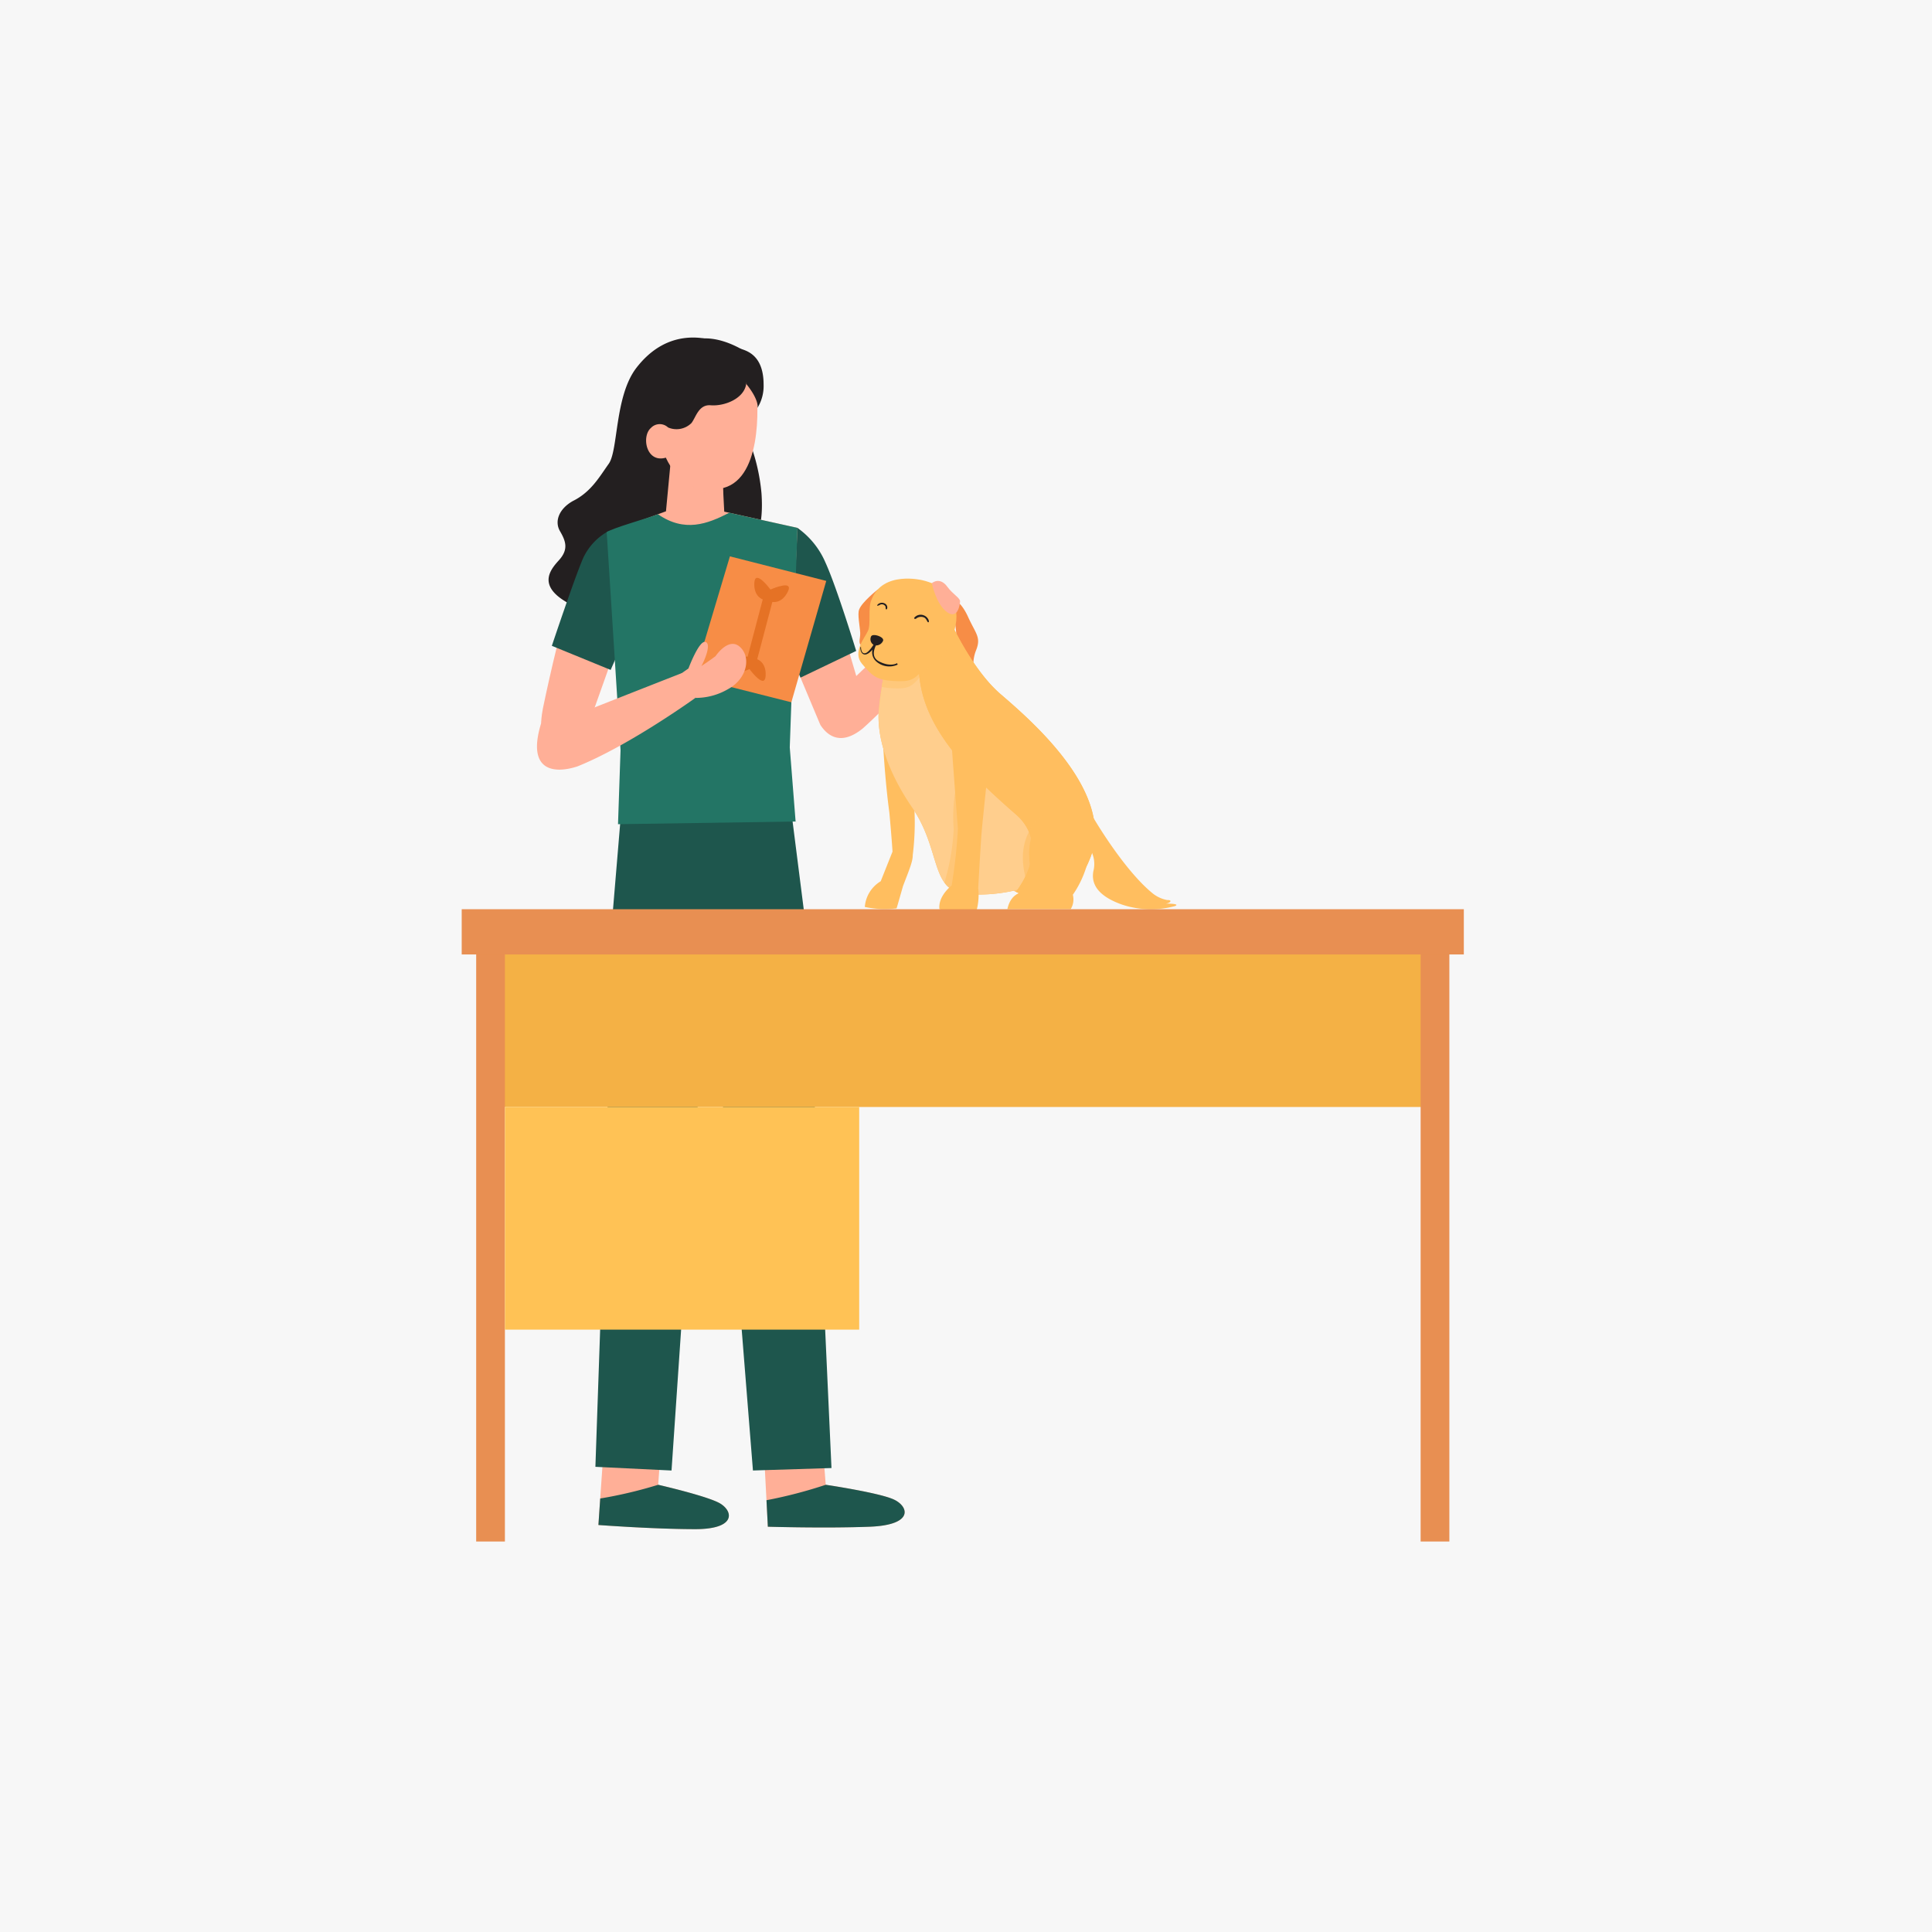 <svg xmlns="http://www.w3.org/2000/svg" xmlns:xlink="http://www.w3.org/1999/xlink" width="269" height="269" viewBox="0 0 269 269"><defs><clipPath id="a"><rect width="210" height="174.131" fill="none"/></clipPath><clipPath id="c"><rect width="6.835" height="5.838" transform="translate(63.885 16.1)" fill="none"/></clipPath><clipPath id="d"><rect width="9.768" height="12.863" transform="translate(111.197 65.093)" fill="none"/></clipPath><clipPath id="e"><rect width="5.1" height="19.163" transform="translate(101.495 58.363)" fill="none"/></clipPath><clipPath id="f"><rect width="9.99" height="10.078" transform="translate(92.774 38.771)" fill="none"/></clipPath></defs><g transform="translate(-1171 -3368)"><rect width="269" height="269" transform="translate(1171 3368)" fill="#f7f7f7"/><g transform="translate(98 -888)"><g transform="translate(1103 4303)"><g clip-path="url(#a)"><g clip-path="url(#a)"><path d="M120.965,64.464c.083.583,5,9.171,9.417,12.835a4.579,4.579,0,0,0,2.135,1.019c.844-.031.375.5-.344.5s2.469-.087,1.406.344a12.706,12.706,0,0,1-7.374-.219c-2.907-1.031-4.365-2.559-3.969-4.656a3.954,3.954,0,0,0-.563-3.219" fill="#ffbe5f"/><path d="M93.207,54.644l-.267,1.661s.267,5.288.886,9.809c.333,3.617.443,5.457.443,5.457L92.624,75.7a4.573,4.573,0,0,0-2.213,3.58,13.522,13.522,0,0,0,4.426.2s.5-1.718.892-3.108c.929-2.424,1.357-3.424,1.357-4.316a36.656,36.656,0,0,0,0-9.031,19.874,19.874,0,0,0-3.879-8.388" fill="#ffbe5f"/><path d="M72.951,2.5A7.761,7.761,0,0,0,70.333.738c-1.548-.6-7.242-2.443-11.806,3.585-2.946,3.97-2.442,11.385-3.766,13.245s-2.475,3.941-5,5.192c-1.9,1.067-2.6,2.8-1.792,4.193s1.23,2.537-.158,4.064-3.753,4.366,4.29,7.274,19.725-8.723,19.725-8.723,4.84,1.5,4.2-7.875a26.912,26.912,0,0,0-1.744-7.4Z" fill="#231f20"/><path d="M57.2,29.712l-2.44-2.626s-2.873,1.459-4.925,7.67-4.186,16.6-4.186,16.6-1.692,7.111,2.624,7.4c2.7-.588,2.812-2.438,2.812-2.438l7.038-19.772Z" fill="#ffaf97"/><path d="M55.492,29.053c-.011-.046-.731-2.125-.731-2.125a8.2,8.2,0,0,0-3.566,3.781c-1.156,2.625-4.359,12.212-4.359,12.212l8.187,3.355.9-2.06s.688-10.574-.427-15.163" fill="#1e564d"/><path d="M79.648,27.283l1.39-.78S84.451,29.121,86,35.447s3.852,13.759,3.852,13.759l-5.643,4.7L76.835,36.333Z" fill="#ffaf97"/><path d="M80.086,28.006l.952-1.5a11.388,11.388,0,0,1,3.892,4.816c1.562,3.406,4.281,12.312,4.281,12.312l-7.753,3.715-1.247-2.965s-2.625-5.623-.125-16.375" fill="#1e564d"/><path d="M91.111,165.571c-6.25.24-14.2,0-14.2,0l-.19-3.69-.28-5.31,8.21-.88.32,4.04s7.23,1.07,9.39,2.01,3,3.58-3.25,3.83" fill="#ffaf97"/><path d="M66.791,165.911c-5.94-.01-13.47-.58-13.47-.58l.25-3.69.56-8.09,7.85,1.54-.34,4.64s6.38,1.46,8.4,2.48,2.69,3.7-3.25,3.7" fill="#ffaf97"/><path d="M58,61.822l-1.423,3.137-1.3,15.547-.813,31.542L52.9,157.231l10.6.514L66.532,113.2l3.23-32.407-.3-18.129Z" fill="#1e564d"/><path d="M75.29,62.19l4.7,2.309,2.222,17.507,1.524,30.811L85.77,157.4l-10.934.343-3.527-44.181L67.968,80.127l.865-17.261Z" fill="#1e564d"/><path d="M63.5,15.99l-.774,8.2s-6.865,2.514-7.961,2.891l2.44,38.14H79.258L81.038,26.5,70.84,24.24l-.325-6.261Z" fill="#ffaf97"/><path d="M71.536,24.394c-3.05,1.569-6.216,2.774-9.925.207-1.989.727-6.156,1.871-7.138,2.485L56.4,57.443l-.351,10.313,24.726-.375-.813-10.313L81.038,26.5Z" fill="#237565"/><g opacity="0.62" style="mix-blend-mode:multiply;isolation:isolate"><g clip-path="url(#c)"><path d="M70.72,21.932l-.205-3.953L63.885,16.1c-.025,3.675,3.436,5.978,6.835,5.831" fill="#ffaf97"/></g></g><path d="M48.5,53.19s9.1-3.6,16.445-6.476a25.159,25.159,0,0,1,1.87,3.461S57.57,56.839,50.4,59.708c-3.246,1.065-7.062.673-5.092-5.885.9-1.154,3.19-.633,3.19-.633" fill="#ffaf97"/><path d="M85.3,52.921a29.444,29.444,0,0,1,3.351-5.2c1.62-1.78,11.178-10.28,11.178-10.28l2.965,3.163S95.746,49.43,90.107,54.441c-3.1,2.5-4.96.93-5.9-.534a3.015,3.015,0,0,1,1.089-.986" fill="#ffaf97"/><path d="M71.856,1.53s2.8.681,3.334,4.507.842,14.076-4.945,15.007-7.8-4.588-8.045-5.776C59.652,13.05,58.608-.623,71.856,1.53" fill="#ffaf97"/><path d="M74.17,2.166A28.271,28.271,0,0,0,73.9,6.447c-.294,2.06-3.035,3.145-4.984,2.979-1.655-.11-2.023,1.692-2.648,2.483a2.96,2.96,0,0,1-3.252.607c-1.622.662-4.442,1.269-3.657-2.8S64.211-4.119,74.17,2.166" fill="#231f20"/><path d="M71.973,2.5l-.149-.312s-.019-1,1.379-.594c1.3.379,3.117,1.326,3.117,4.956A5.808,5.808,0,0,1,75.458,9.8s.346-.989-1.56-3.351A10.254,10.254,0,0,0,71.973,2.5" fill="#231f20"/><path d="M63.015,12.516a1.683,1.683,0,0,0-2.39.074c-1.329,1.158-.665,4.853,2,4.156a4.4,4.4,0,0,0,.92-.405Z" fill="#ffaf97"/><path d="M66.791,165.911c-5.94-.01-13.47-.58-13.47-.58l.25-3.69a61.7,61.7,0,0,0,8.07-1.91s6.38,1.46,8.4,2.48,2.69,3.7-3.25,3.7" fill="#1e564d"/><path d="M91.111,165.571c-6.25.24-14.2,0-14.2,0l-.19-3.69a64.8,64.8,0,0,0,8.25-2.15s7.23,1.07,9.39,2.01,3,3.58-3.25,3.83" fill="#1e564d"/><path d="M92.205,35.084S90,36.828,89.625,37.863c-.267.625.1,2.337.143,3.248s-.464,1.713.5,1.8,3.811-7.116,1.937-7.83" fill="#f78d46"/><path d="M102.5,36.337s1.183.129,2.277,2.533,1.856,2.855,1.119,4.687-.024,3.237-.952,3.284-1.587-3.069-1.769-5.164a17.152,17.152,0,0,0-.325-2.569Z" fill="#f78d46"/><path d="M121.667,72.76a8.8,8.8,0,0,1-4.211,4.649,7.409,7.409,0,0,1-6.259-.374.1.1,0,0,1-.042-.021,22.872,22.872,0,0,1-6.056.512,6.219,6.219,0,0,1-2.516-.65,3.171,3.171,0,0,1-1.088-1c-1.546-2.121-1.62-6.247-4.478-10.427-3.433-4.989-5.053-9.979-4.627-13.913.117-1.13.256-2.1.384-2.89a28.573,28.573,0,0,1,.6-2.963l8.593-6.909s.288.65.8,1.663c1.173,2.346,3.593,6.664,6.525,9.19,4.19,3.615,16.376,13.988,12.378,23.136" fill="#ffbe5f"/><path d="M111.314,66.278C103.528,59.465,95.748,51.763,98.5,41.551L93.37,45.68a28.565,28.565,0,0,0-.6,2.964c-.128.789-.266,1.759-.383,2.889-.427,3.934,1.194,8.924,4.627,13.913,2.857,4.18,2.932,8.306,4.478,10.428a3.174,3.174,0,0,0,1.087,1,6.207,6.207,0,0,0,2.516.65,22.872,22.872,0,0,0,6.056-.512.12.12,0,0,0,.043.022c.049.027.14.075.267.136,2.668-3.6,3.428-7.912-.15-10.894" fill="#ffce8d"/><path d="M109.289,49.624c-2.932-2.527-5.352-6.845-6.525-9.19-.512-1.013-.8-1.664-.8-1.664l-3.458,2.781c-2.757,10.211,5.023,17.914,12.809,24.727,3.577,2.981,2.818,7.3.15,10.894a7.314,7.314,0,0,0,5.991.236,8.8,8.8,0,0,0,4.211-4.648c4-9.148-8.188-19.522-12.378-23.136" fill="#ffbe5f"/><g opacity="0.58" style="mix-blend-mode:multiply;isolation:isolate"><g clip-path="url(#d)"><path d="M120.925,69.019s-.485-6.829-5.768-2.475-1.3,11.412-1.3,11.412h4.319a14.018,14.018,0,0,0,2.749-8.937" fill="#ffbe5f"/><path d="M117.455,77.409a7.407,7.407,0,0,1-6.258-.373,4.418,4.418,0,0,1,2.377-.331Z" fill="#ffbe5f"/></g></g><g opacity="0.49" style="mix-blend-mode:multiply;isolation:isolate"><g clip-path="url(#e)"><path d="M105.525,68.858c-.149,1.685-.48,7.8-.48,7.8s.043.342.054.864a6.228,6.228,0,0,1-2.517-.65,3.176,3.176,0,0,1-1.087-1,30.054,30.054,0,0,0,1.29-7.463,22.131,22.131,0,0,1,.889-8.1l2.921-1.95s-.931,8.8-1.07,10.494" fill="#ffbe5f"/></g></g><g opacity="0.38" style="mix-blend-mode:multiply;isolation:isolate"><g clip-path="url(#f)"><path d="M102.764,40.434a8.989,8.989,0,0,1-.533,1.951c-1.247,3.188-2.42,2.708-3.817,4.435-1.4,1.877-1.962,2.143-4.35,1.994a7.846,7.846,0,0,1-1.29-.171,28.645,28.645,0,0,1,.6-2.964l8.593-6.908s.288.65.8,1.663" fill="#ffbe5f"/></g></g><path d="M98.442,33.789s-5.533-1.392-7.1,2.713c-.536,1.178-.036,3.355-.5,4.354s-2.177,2.963-.821,4.569,1.963,2.249,4.355,2.392,2.962-.107,4.354-1.892c1.393-1.642,2.57-1.178,3.82-4.212s.964-6.675-4.1-7.924" fill="#ffbe5f"/><path d="M97.371,38.929a1.161,1.161,0,0,1,1.317-.226c.6.268.753.922.574.94s-.189-.4-.547-.645a1.06,1.06,0,0,0-1.147.123c-.224.146-.378-.044-.2-.192" fill="#231f20"/><path d="M92.153,37.231a.821.821,0,0,1,.947-.249c.592.229.471.874.316.867s-.067-.255-.141-.43a.568.568,0,0,0-.692-.242c-.249.141-.524.249-.43.054" fill="#231f20"/><path d="M92.238,41.516s-.822-.284-.974.142a.917.917,0,0,0,.479,1.182,1.058,1.058,0,0,0,1.223-.653c.075-.425-.728-.671-.728-.671" fill="#231f20"/><path d="M92.388,42.111c0,.067-1.624,2.132,0,2.977s2.512.245,2.512.245l.089.2a2.741,2.741,0,0,1-2.982-.433,1.69,1.69,0,0,1-.533-1.649s-.633.8-1.166.666-.533-.949-.533-.949l.1-.135s-.038,1.051.6.918,1.583-1.916,1.583-1.916Z" fill="#231f20"/><path d="M121.857,69.019s-.571-7.5-5.854-3.141-1.214,12.078-1.214,12.078h4.319a14.018,14.018,0,0,0,2.749-8.937" fill="#ffbe5f"/><path d="M119.381,77.591l-4.97-.261s-3.4-1.229-4.15,2.255h8.817a2.6,2.6,0,0,0,.3-1.994" fill="#ffbe5f"/><path d="M102.5,56.682s.516,7.2.873,11.694A71.361,71.361,0,0,1,102.5,76.3s-1.911,1.427-1.7,3.284c0,0,3.237.9,5.188.118a8.375,8.375,0,0,0,.214-3.045s.333-6.116.476-7.806,1.19-11.565,1.19-11.565Z" fill="#ffbe5f"/><path d="M99.743,34.2s1.087-.974,2.164.505c.736,1.011,1.781,1.557,1.766,2.019s-.319,2.6-1.839,1.486-2.091-4.01-2.091-4.01" fill="#ffaf97"/><path d="M66.586,47.346l5.042-16.882,13.416,3.417-4.862,16.9Z" fill="#f78d46"/><path d="M75.431,44.791l.84-3.183.426-1.615.84-3.184s1.324.3,2.171-1.461c.771-1.606-1.947-.474-2.432-.262-.318-.424-2.123-2.75-2.245-.971-.133,1.95,1.168,2.341,1.168,2.341l-.84,3.184-.426,1.615-.84,3.183s-1.325-.3-2.171,1.461c-.772,1.607,1.947.474,2.432.262.318.424,2.123,2.75,2.245.972.133-1.95-1.168-2.342-1.168-2.342" fill="#e57225"/><path d="M63.967,47.6l.974-.886.914-.639s1.447-3.87,2.33-3.7.027,2.354-.526,3.359c1.335-.882,1.973-1.381,1.973-1.381s1.814-2.738,3.408-1.267.932,4.464-1.668,5.861a8.922,8.922,0,0,1-4.561,1.226Z" fill="#ffaf97"/><rect width="131.5" height="22.312" transform="translate(38.3 84.819)" fill="#f4b145"/><rect width="4" height="84.888" transform="translate(36.3 82.743)" fill="#e88f52"/><rect width="4" height="84.888" transform="translate(167.8 82.743)" fill="#e88f52"/><rect width="139.529" height="6.299" transform="translate(34.286 79.593)" fill="#e88f52"/><rect width="49.327" height="31" transform="translate(40.301 107.131)" fill="#ffc255"/></g></g></g></g></g></svg>